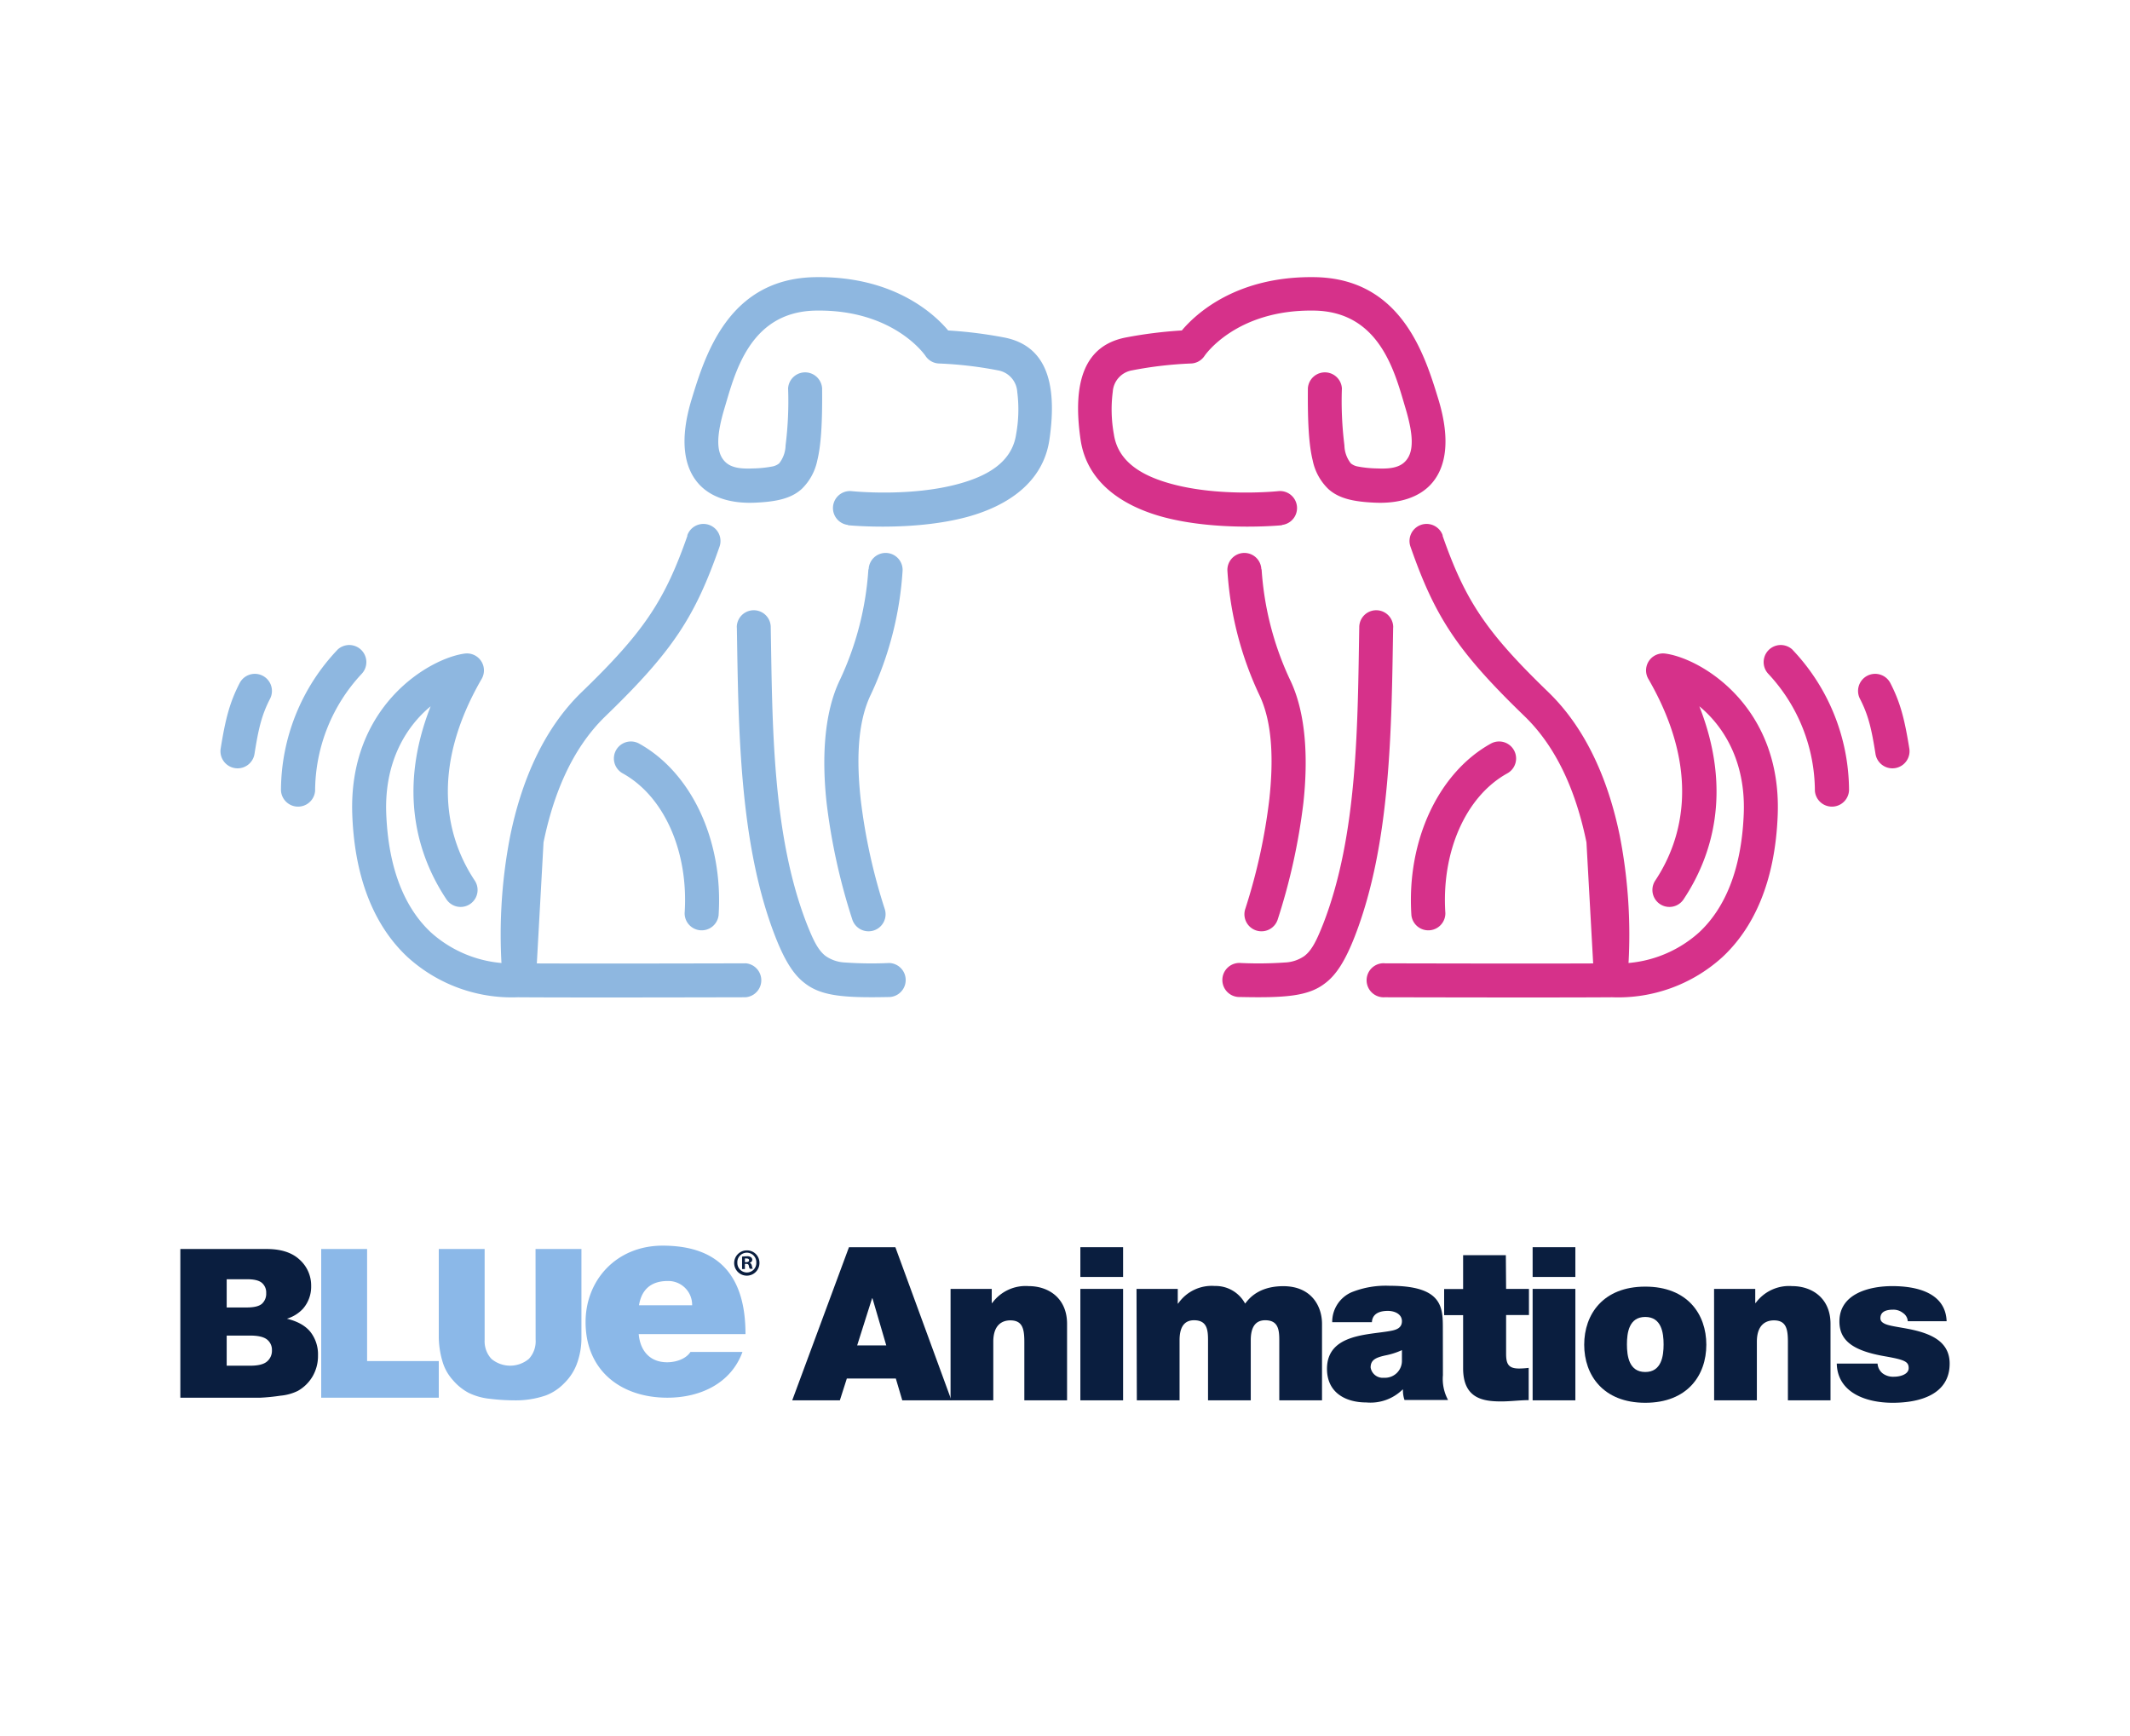 <svg viewBox="0 0 330 269" xmlns="http://www.w3.org/2000/svg" xmlns:xlink="http://www.w3.org/1999/xlink"><symbol id="a" viewBox="0 0 203.91 54.48"><path d="m0 1.18h30.36q7.64 0 11.64 3.76a12.17 12.17 0 0 1 4.06 9.29 11.79 11.79 0 0 1 -2.89 8 12.76 12.76 0 0 1 -5.65 3.5q5.64 1.37 8.29 4.66a12.83 12.83 0 0 1 2.66 8.3 14.28 14.28 0 0 1 -1.88 7.31 14 14 0 0 1 -5.2 5.14 17.23 17.23 0 0 1 -6.14 1.7 70.72 70.72 0 0 1 -7.27.72h-27.98zm16.32 20.59h7.09q3.82 0 5.32-1.3a4.75 4.75 0 0 0 1.5-3.78 4.43 4.43 0 0 0 -1.5-3.57q-1.5-1.29-5.21-1.29h-7.2zm0 20.51h8.29c2.79 0 4.77-.49 5.91-1.48a4.94 4.94 0 0 0 1.73-4 4.59 4.59 0 0 0 -1.7-3.72c-1.15-.93-3.13-1.41-6-1.41h-8.23z" fill="#0a1e3f"/><path d="m49.6 1.18h16.16v39.47h25.24v12.9h-41.4z" fill="#8bb8e8"/><path d="m125.07 1.18h16.16v31.22a26.16 26.16 0 0 1 -1.45 8.77 18.61 18.61 0 0 1 -4.54 7.21 17.91 17.91 0 0 1 -6.49 4.35 32.64 32.64 0 0 1 -11.34 1.75 70.91 70.91 0 0 1 -8.36-.54 22 22 0 0 1 -7.57-2.12 19.06 19.06 0 0 1 -5.56-4.52 16.56 16.56 0 0 1 -3.46-6 31.57 31.57 0 0 1 -1.46-8.9v-31.22h16.15v32a9.12 9.12 0 0 0 2.39 6.7 10.28 10.28 0 0 0 13.18 0 9.1 9.1 0 0 0 2.38-6.74z" fill="#8bb8e8"/><path d="m161.4 31.15c.5 5.79 3.86 9.92 10 9.92 3.17 0 6.63-1.18 8.22-3.63h18.31c-4 11-14.75 16.11-26.43 16.11-16.44 0-28.81-9.63-28.81-26.63 0-14.83 10.89-26.92 27.13-26.92 20.39 0 29.18 11.3 29.18 31.15zm18.81-10.15a8.4 8.4 0 0 0 -8.61-8.55c-5.84 0-9.21 3-10.1 8.55z" fill="#8bb8e8"/><path d="m203.91 6a4.45 4.45 0 1 1 -4.41-4.33 4.36 4.36 0 0 1 4.41 4.33zm-7.78 0a3.36 3.36 0 0 0 3.37 3.45 3.31 3.31 0 0 0 3.3-3.45 3.34 3.34 0 1 0 -6.67 0zm2.66 2.24h-1v-4.37a12.12 12.12 0 0 1 1.66-.13 2.32 2.32 0 0 1 1.48.34 1.12 1.12 0 0 1 .45.93 1.11 1.11 0 0 1 -.9 1v.06c.42.13.63.47.76 1a4.18 4.18 0 0 0 .32 1.06h-1.05a3.41 3.41 0 0 1 -.35-1.06c-.08-.44-.34-.66-.89-.66h-.48zm0-2.43h.47c.55 0 1-.19 1-.63s-.29-.66-.92-.66a2.2 2.2 0 0 0 -.55 0z" fill="#0a1e3f"/></symbol><path d="m131.53 193.27h7.19l8.69 23.73h-7.62l-1-3.38h-7.59l-1.08 3.38h-7.38zm5.78 15.22-2.14-7.3h-.06l-2.31 7.3z" fill="#0a1e3f"/><path d="m147.27 199.73h6.38v2.19h.07a6.4 6.4 0 0 1 5.65-2.62c3.11 0 5.95 1.89 5.95 5.84v11.86h-6.62v-9c0-2-.23-3.39-2.17-3.39-1.14 0-2.64.57-2.64 3.32v9.07h-6.62z" fill="#0a1e3f"/><path d="m174 197.88h-6.62v-4.61h6.62zm-6.62 1.85h6.62v17.27h-6.62z" fill="#0a1e3f"/><path d="m176.08 199.73h6.39v2.27h.06a6.3 6.3 0 0 1 5.69-2.72 5.18 5.18 0 0 1 4.68 2.72c.26-.2 1.6-2.69 5.92-2.69s6 3.06 6 5.84v11.85h-6.62v-9.32c0-1.63-.17-3.09-2.18-3.09-1.67 0-2.24 1.3-2.24 3.09v9.32h-6.62v-9.32c0-1.63-.16-3.09-2.17-3.09-1.67 0-2.24 1.3-2.24 3.09v9.32h-6.62z" fill="#0a1e3f"/><path d="m223.55 213.1a6.86 6.86 0 0 0 .8 3.85h-6.75a4.56 4.56 0 0 1 -.24-1.62h-.06a7.1 7.1 0 0 1 -5.59 2c-3.34 0-6.12-1.59-6.12-5.21 0-5.44 6.42-5.24 9.8-5.87.9-.16 1.81-.43 1.81-1.52s-1.11-1.59-2.18-1.59c-2 0-2.44 1-2.47 1.75h-6.15a5 5 0 0 1 3-4.64 14.23 14.23 0 0 1 5.91-1c8.29 0 8.23 3.42 8.23 6.74zm-6.35-3.88a11.52 11.52 0 0 1 -2.61.83c-1.47.33-2.24.7-2.24 1.86a1.9 1.9 0 0 0 2.07 1.59 2.62 2.62 0 0 0 2.78-2.69z" fill="#0a1e3f"/><path d="m233.34 199.73h3.54v4.05h-3.54v6c0 1.59.37 2.29 2 2.29a12.59 12.59 0 0 0 1.5-.1v5c-1.34 0-2.84.2-4.24.2-2.81 0-5.92-.43-5.92-5.14v-8.23h-2.94v-4.05h2.94v-5.24h6.62z" fill="#0a1e3f"/><path d="m244.07 197.88h-6.62v-4.61h6.62zm-6.62 1.85h6.62v17.27h-6.62z" fill="#0a1e3f"/><path d="m254.9 217.38c-6.52 0-9.46-4.28-9.46-9s2.94-9 9.46-9 9.46 4.25 9.46 9-2.94 9-9.46 9zm0-13.3c-2.51 0-2.84 2.42-2.84 4.25s.33 4.28 2.84 4.28 2.84-2.46 2.84-4.28-.34-4.25-2.84-4.25z" fill="#0a1e3f"/><path d="m265.56 199.73h6.38v2.19h.06a6.4 6.4 0 0 1 5.65-2.62c3.11 0 5.95 1.89 5.95 5.84v11.86h-6.6v-9c0-2-.23-3.39-2.17-3.39-1.14 0-2.64.57-2.64 3.32v9.07h-6.62z" fill="#0a1e3f"/><path d="m295.57 204.74a1.66 1.66 0 0 0 -.76-1.29 2.36 2.36 0 0 0 -1.48-.5c-.93 0-2 .2-2 1.33 0 .5.4.73.77.9 1.1.46 3.61.59 5.81 1.32s4.15 2 4.15 4.81c0 4.78-4.61 6.07-8.83 6.07s-8.55-1.62-8.66-6.07h6.32a2.11 2.11 0 0 0 .81 1.53 2.73 2.73 0 0 0 1.77.5c.87 0 2.24-.34 2.24-1.33s-.57-1.29-3.65-1.83c-5-.86-7.08-2.45-7.08-5.4 0-4.35 4.71-5.48 8.19-5.48 3.74 0 8.25 1 8.42 5.44z" fill="#0a1e3f"/><use height="54.48" transform="matrix(.44 0 0 .44 27.94 193.03)" width="203.91" xlink:href="#a"/><g fill-rule="evenodd"><path d="m131.36 81.39s10 1 18.47-1.28c6.39-1.74 11.8-5.42 12.76-12 1.34-9.23-.8-14.6-7-15.81a67.86 67.86 0 0 0 -8.69-1.09c-2.15-2.56-8.47-8.47-20.66-8.26-13.39.24-17 12.11-19.09 18.93-2 6.59-1 10.54.86 12.82 2 2.47 5.36 3.34 8.86 3.2s5.72-.67 7.33-2.12a8.52 8.52 0 0 0 2.43-4.46c.58-2.35.79-5.87.74-11.14a2.64 2.64 0 0 0 -5.27 0 54.91 54.91 0 0 1 -.39 8.83 4.65 4.65 0 0 1 -1 2.8 2.38 2.38 0 0 1 -1.13.49 17.36 17.36 0 0 1 -2.89.29c-1.76.07-3.55 0-4.57-1.28-1.16-1.41-1.11-3.88.11-8 1.59-5.27 3.81-15 14.14-15.18 12.16-.21 17 7 17 7a2.63 2.63 0 0 0 2.15 1.2 60.2 60.2 0 0 1 9.08 1.06 3.6 3.6 0 0 1 3 3.32 21.47 21.47 0 0 1 -.17 6.57c-.65 4.45-4.64 6.54-8.94 7.71-7.58 2.07-16.53 1.12-16.53 1.12a2.63 2.63 0 1 0 -.55 5.24z" fill="#8eb7e0"/><path d="m134.54 88.21a47.5 47.5 0 0 1 -4.39 17.1c-2.55 5.24-2.81 12.37-2.09 19.06a95.17 95.17 0 0 0 4 18.16 2.63 2.63 0 1 0 5-1.71 89.2 89.2 0 0 1 -3.72-17c-.61-5.67-.58-11.74 1.58-16.19a53 53 0 0 0 4.92-19.23 2.63 2.63 0 1 0 -5.26-.17z" fill="#8eb7e0"/><path d="m114.16 97.2c.26 15.62.34 33.45 5.93 47.87 1.46 3.75 2.86 6 4.64 7.32 2.58 2 6.19 2.26 13.16 2.11a2.64 2.64 0 0 0 -.12-5.27 58.54 58.54 0 0 1 -6.85-.08 5.67 5.67 0 0 1 -3-1c-1.2-.91-1.94-2.51-2.93-5-5.38-13.86-5.32-31-5.58-46a2.63 2.63 0 1 0 -5.26.09z" fill="#8eb7e0"/><path d="m96.47 119.84c6.49 3.59 10.23 12.23 9.6 21.66a2.64 2.64 0 0 0 5.26.35c.77-11.68-4.27-22.17-12.31-26.62a2.63 2.63 0 0 0 -2.55 4.61z" fill="#8eb7e0"/><path d="m52.4 100.57a31.79 31.79 0 0 0 -8.87 21.89 2.65 2.65 0 0 0 5.29.09 26.7 26.7 0 0 1 7.18-18.09 2.65 2.65 0 0 0 -3.59-3.89z" fill="#8eb7e0"/><path d="m106.51 83c-3.5 10-6.69 14.88-16.36 24.22-6.22 6-9.48 14.38-11.1 22.29a80 80 0 0 0 -1.2 22 2.63 2.63 0 1 0 5.23-.57l1.13-20.41c1.42-6.92 4.16-14.29 9.6-19.55 10.47-10.12 13.89-15.44 17.67-26.28a2.63 2.63 0 1 0 -5-1.73z" fill="#8eb7e0"/><path d="m115.45 149.28s-25.77.07-35.23 0h-.07a18.76 18.76 0 0 1 -13.43-4.83c-3.9-3.67-6.54-9.6-6.88-18.38-.31-8.16 3.19-13.58 6.88-16.62-5.2 13.24-1.91 23.38 2.45 29.92a2.63 2.63 0 1 0 4.38-2.92c-4.31-6.48-7.09-17.11 1.07-31.24a2.63 2.63 0 0 0 -2.62-3.93c-5.51.73-18.06 8.13-17.42 25 .4 10.56 3.83 17.6 8.53 22a24 24 0 0 0 17.11 6.26c9.5.07 35.25 0 35.25 0a2.64 2.64 0 0 0 0-5.27z" fill="#8eb7e0"/><path d="m37.12 105.87c-1.54 3-2.19 5.53-2.93 10.12a2.65 2.65 0 0 0 5.24.84c.61-3.87 1.1-6 2.4-8.53a2.65 2.65 0 1 0 -4.71-2.43z" fill="#8eb7e0"/><path d="m198.64 81.39s-10 1-18.47-1.28c-6.39-1.74-11.8-5.42-12.76-12-1.34-9.23.8-14.6 7-15.81a67.86 67.86 0 0 1 8.69-1.09c2.15-2.56 8.47-8.47 20.66-8.26 13.39.24 17 12.11 19.09 18.93 2 6.59 1 10.54-.86 12.82-2 2.47-5.36 3.34-8.86 3.2s-5.72-.67-7.33-2.12a8.52 8.52 0 0 1 -2.43-4.46c-.58-2.35-.79-5.87-.74-11.14a2.64 2.64 0 0 1 5.27 0 54.91 54.91 0 0 0 .39 8.83 4.65 4.65 0 0 0 1 2.8 2.38 2.38 0 0 0 1.13.49 17.36 17.36 0 0 0 2.89.29c1.76.07 3.55 0 4.57-1.28 1.16-1.41 1.11-3.88-.11-8-1.59-5.27-3.81-15-14.14-15.18-12.16-.21-17 7-17 7a2.63 2.63 0 0 1 -2.15 1.2 60.2 60.2 0 0 0 -9.08 1.06 3.6 3.6 0 0 0 -3 3.32 21.47 21.47 0 0 0 .17 6.57c.65 4.45 4.64 6.54 8.94 7.71 7.58 2.07 16.53 1.12 16.53 1.12a2.63 2.63 0 1 1 .55 5.24z" fill="#d6318a"/><path d="m195.46 88.21a47.5 47.5 0 0 0 4.39 17.1c2.55 5.24 2.81 12.37 2.09 19.06a95.17 95.17 0 0 1 -4 18.16 2.63 2.63 0 1 1 -5-1.71 89.2 89.2 0 0 0 3.72-17c.61-5.67.58-11.74-1.58-16.19a53 53 0 0 1 -4.92-19.23 2.63 2.63 0 1 1 5.26-.17z" fill="#d6318a"/><path d="m215.84 97.2c-.26 15.62-.34 33.45-5.93 47.87-1.46 3.75-2.86 6-4.64 7.32-2.58 2-6.19 2.26-13.16 2.11a2.64 2.64 0 1 1 .12-5.27 58.54 58.54 0 0 0 6.85-.08 5.67 5.67 0 0 0 3-1c1.2-.91 1.94-2.51 2.93-5 5.38-13.86 5.32-31 5.58-46a2.63 2.63 0 1 1 5.26.09z" fill="#d6318a"/><path d="m233.53 119.84c-6.49 3.59-10.23 12.23-9.6 21.66a2.64 2.64 0 0 1 -5.26.35c-.78-11.68 4.27-22.17 12.31-26.62a2.63 2.63 0 1 1 2.55 4.61z" fill="#d6318a"/><path d="m277.6 100.57a31.79 31.79 0 0 1 8.87 21.89 2.65 2.65 0 0 1 -5.29.09 26.7 26.7 0 0 0 -7.18-18.09 2.65 2.65 0 0 1 3.59-3.89z" fill="#d6318a"/><path d="m223.49 83c3.5 10 6.69 14.88 16.36 24.22 6.22 6 9.48 14.38 11.1 22.29a80 80 0 0 1 1.2 22 2.63 2.63 0 0 1 -5.23-.57l-1.13-20.41c-1.42-6.92-4.16-14.29-9.6-19.55-10.47-10.12-13.89-15.44-17.67-26.28a2.63 2.63 0 0 1 5-1.73z" fill="#d6318a"/><path d="m214.55 149.28s25.77.07 35.23 0h.07a18.76 18.76 0 0 0 13.43-4.83c3.91-3.67 6.54-9.6 6.88-18.38.31-8.16-3.19-13.58-6.88-16.62 5.2 13.24 1.91 23.38-2.45 29.92a2.63 2.63 0 0 1 -4.38-2.92c4.31-6.48 7.09-17.11-1.07-31.24a2.63 2.63 0 0 1 2.62-3.93c5.51.73 18.06 8.13 17.42 25-.4 10.56-3.83 17.6-8.53 22a24 24 0 0 1 -17.11 6.26c-9.5.07-35.25 0-35.25 0a2.64 2.64 0 1 1 0-5.27z" fill="#d6318a"/><path d="m292.88 105.87c1.54 3 2.19 5.53 2.93 10.12a2.65 2.65 0 1 1 -5.24.84c-.61-3.87-1.1-6-2.4-8.53a2.65 2.65 0 1 1 4.71-2.43z" fill="#d6318a"/></g></svg>